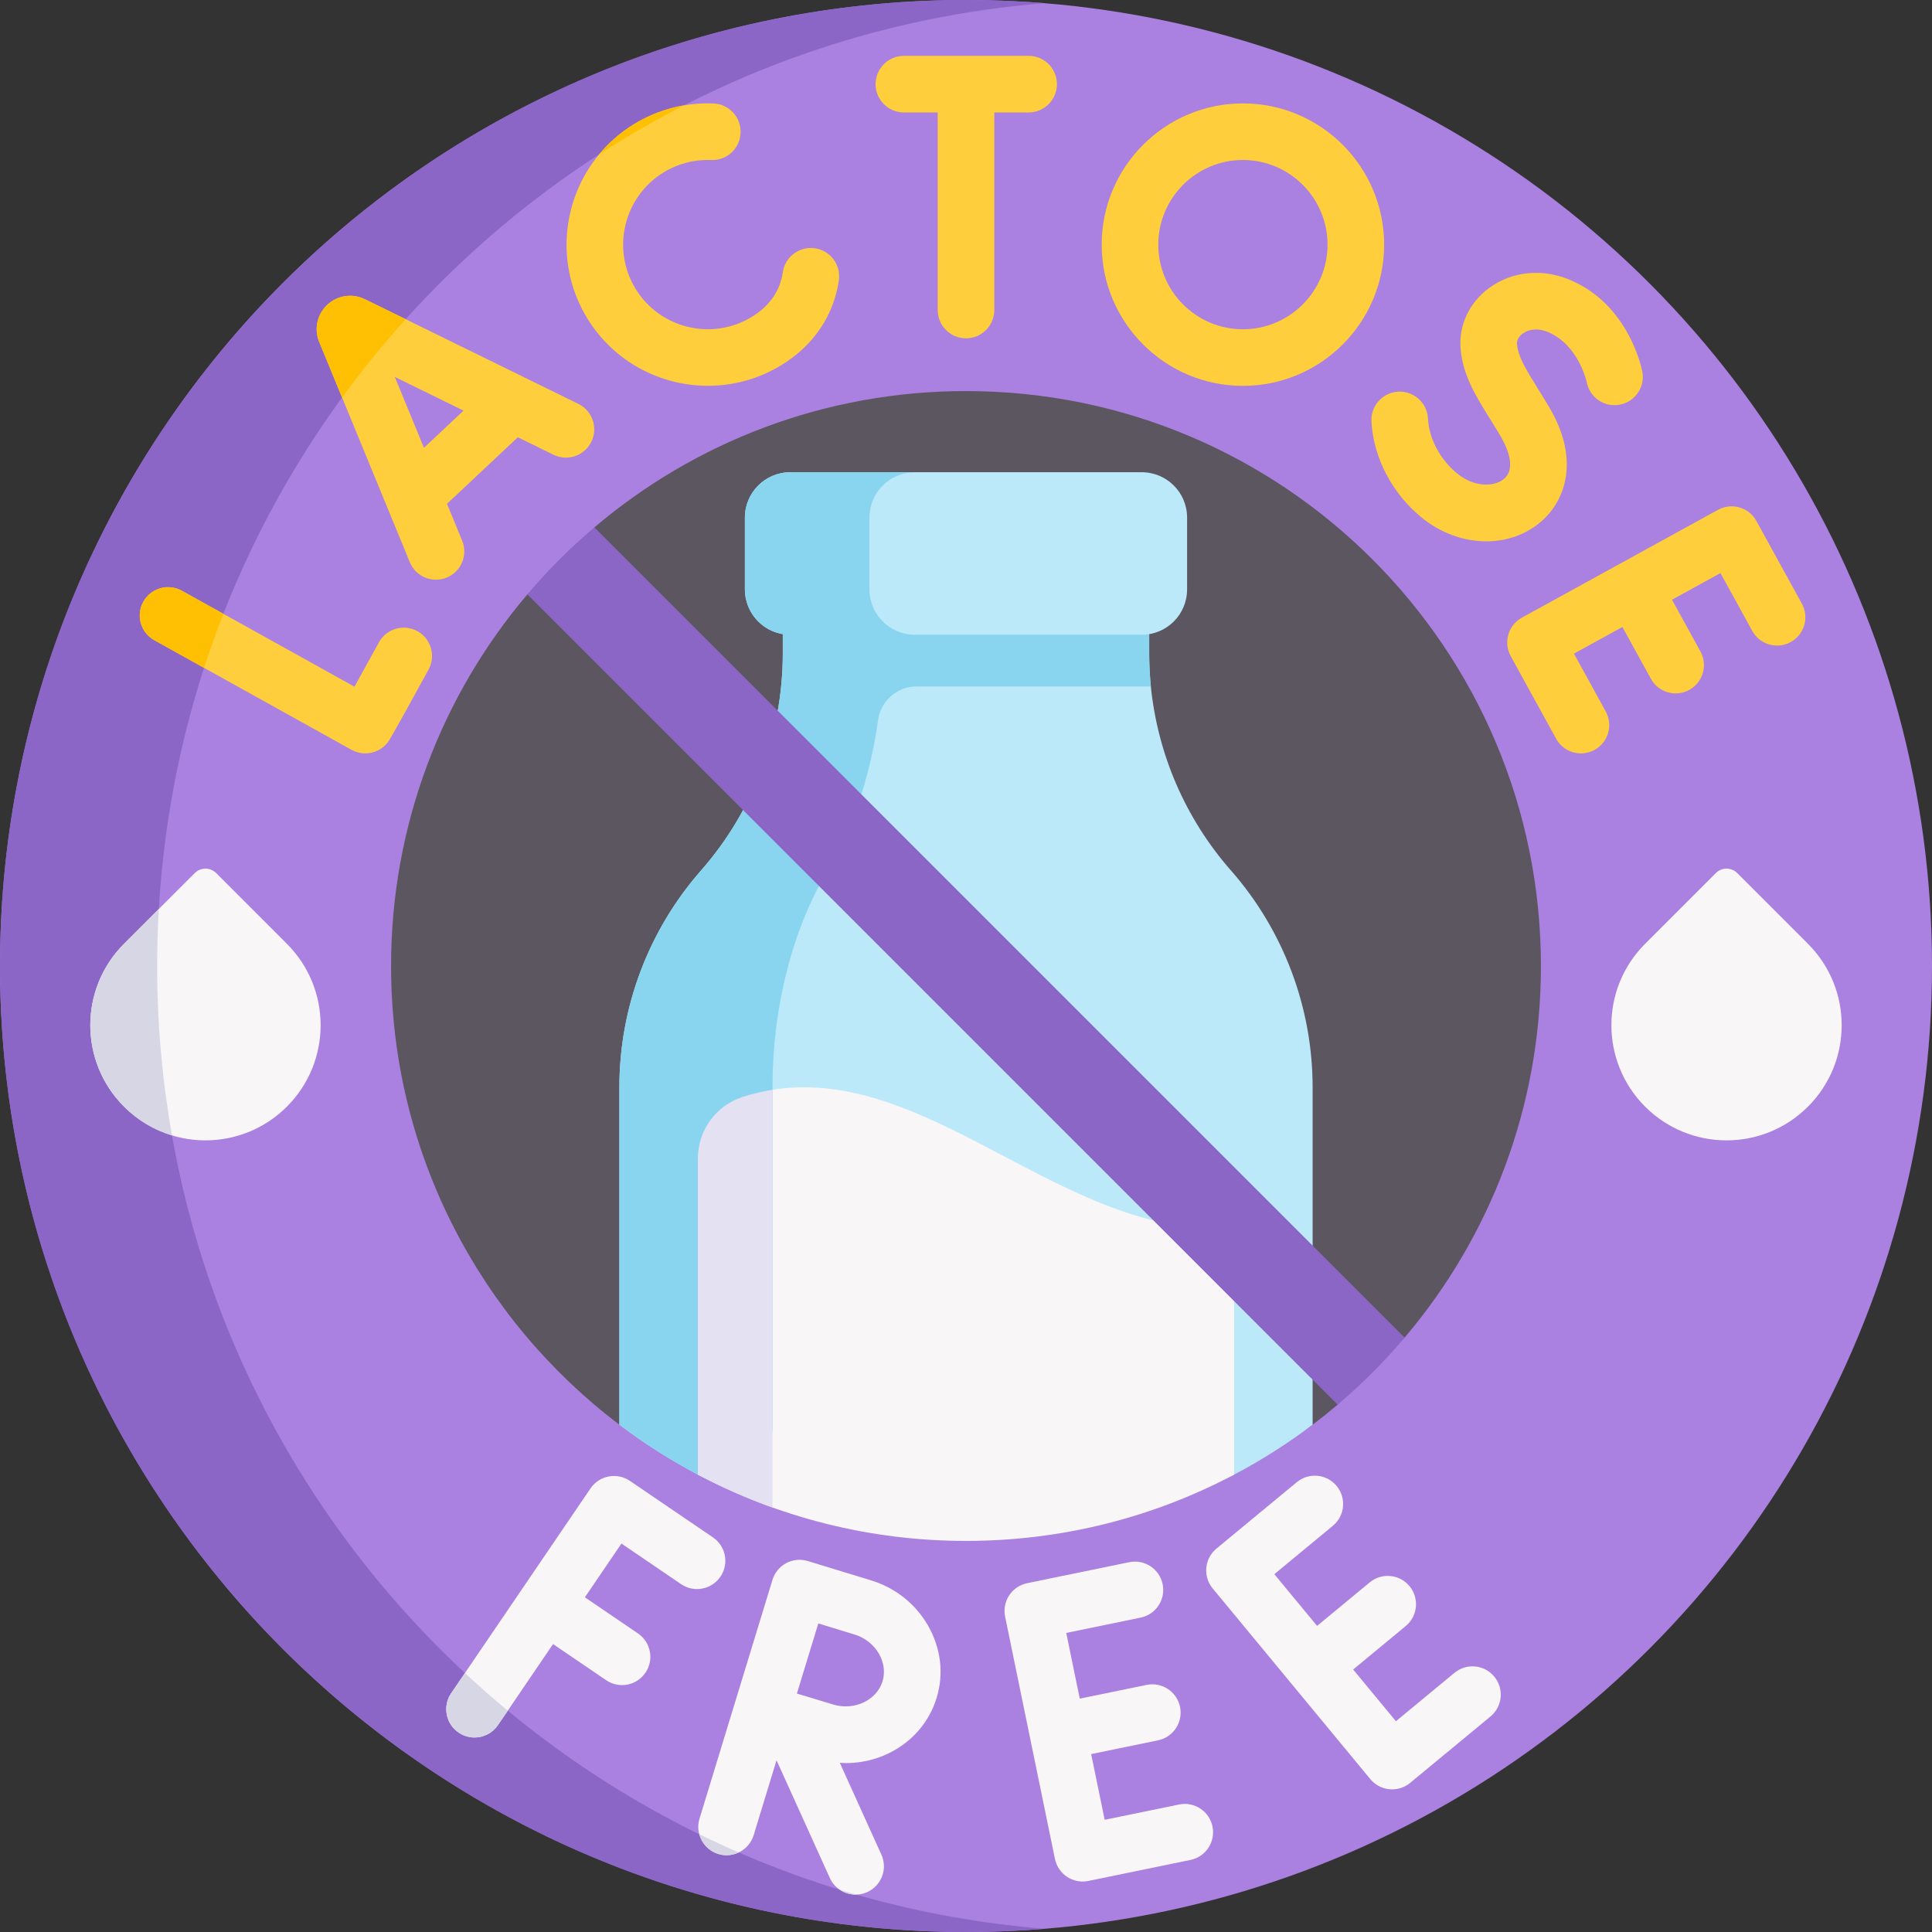 <svg xmlns="http://www.w3.org/2000/svg" id="Capa_1" height="512" viewBox="0 0 512 512" width="512"><rect x="0" y="0" width="512" height="512" fill="#333333" stroke="none"/><g><circle cx="256" cy="256" fill="#aa80e0" r="256"></circle><path d="m276.83 511.16c-6.87.56-13.82.84-20.83.84-141.38 0-256-114.62-256-256 0-141.39 114.62-256 256-256 7.01 0 13.96.28 20.83.84-131.65 10.59-235.18 120.78-235.18 255.16 0 134.37 103.53 244.57 235.18 255.16z" fill="#8b66c6"></path><path d="m408.36 256c0 37.55-13.59 71.92-36.12 98.48-1.802 2.131-27.784-8.256-29.702-6.229-3.841 4.061 16.214 20.377 11.952 23.999-2.16 1.83-4.37 3.6-6.63 5.31-25.54 19.33-57.36-22.74-91.86-22.74-17.99 0-27.408 5.73-43.428 0-6.83-2.44 6.34 3.36 0 0-7.31-3.85-41.892 27.69-48.432 22.74-36.75-27.82-60.5-71.92-60.5-121.56 0-37.55 13.59-71.92 36.12-98.48 3.706-4.385 16.759 7.994 20.943 4.061 1.923-1.808-5.199-20.118-3.183-21.821 26.56-22.53 60.93-36.12 98.48-36.12 84.14 0 152.36 68.22 152.36 152.36z" fill="#5b565f"></path><g><path d="m347.86 288.15v89.41c-6.54 4.95-13.5 9.38-20.8 13.23-21.22 11.22-45.4-25.068-71.06-25.068s-49.84 36.288-71.06 25.068c-7.3-3.85-14.26-8.28-20.8-13.23v-89.41c0-21.15 7.7-41.58 21.65-57.48h.01c13.95-15.9 21.65-36.34 21.65-57.49v-42.55h97.1v42.55c0 2.93.15 5.85.44 8.74 1.82 17.99 9.19 35.05 21.21 48.75h.01c13.95 15.9 21.65 36.33 21.65 57.48z" fill="#bbe9fa"></path><path d="m327.06 341.78v49.01c-21.22 11.22-45.4 17.57-71.06 17.57s-49.84-6.35-71.06-17.57v-83.76c0-7.46 4.81-14.09 11.92-16.35 2.64-.85 5.27-1.46 7.86-1.88 37.3-5.93 69.59 30.05 107.73 36.01 8.39 1.31 14.61 8.48 14.61 16.97z" fill="#f8f6f7"></path><path d="m302.57 168.216h-93.14c-6.64 0-12.023-5.383-12.023-12.023v-19.023c0-6.64 5.383-12.023 12.023-12.023h93.141c6.64 0 12.023 5.383 12.023 12.023v19.023c0 6.64-5.383 12.023-12.024 12.023z" fill="#bbe9fa"></path><path d="m304.99 181.92h-62.09c-5.14 0-9.49 3.8-10.2 8.9-.61 4.45-1.47 8.83-2.54 13.07-2.48 9.75-6.13 18.83-10.84 26.78-9.41 15.9-14.6 36.33-14.6 57.48v91.125c-6.832-2.445-13.44 14.872-19.783 11.522-7.304-3.859-14.256-8.291-20.797-13.236v-89.41c0-21.15 7.7-41.58 21.65-57.48 6.98-7.95 12.39-17.03 16.07-26.78 3.66-9.74 5.59-20.13 5.59-30.71v-5.13c-5.7-.95-10.05-5.9-10.05-11.86v-19.02c0-6.64 5.39-12.02 12.03-12.02h33.01c-6.65 0-12.03 5.38-12.03 12.02v19.02c0 6.64 5.38 12.02 12.03 12.02h60.13c.67 0 1.33-.05 1.98-.16v5.13c0 2.929.15 5.849.44 8.739z" fill="#89d5ef"></path><path d="m204.72 288.8v110.71c-6.83-2.44-13.44-5.36-19.78-8.72v-83.76c0-7.46 4.81-14.09 11.92-16.35 2.64-.85 5.27-1.46 7.86-1.88z" fill="#e3e1f2"></path></g><path d="m372.24 354.48c-5.41 6.4-11.36 12.34-17.75 17.77l-214.73-214.73c5.41-6.4 11.36-12.35 17.76-17.76z" fill="#8b66c6"></path><g fill="#ffce3c"><path d="m153.28 107.04-45.78-22.45-10.85-5.32c-.07-.03-.14-.06-.2-.09-3.29-1.49-7.11-.86-9.74 1.62-2.62 2.47-3.49 6.24-2.2 9.61.03.06.05.12.07.17l6.07 14.76 17.95 43.64c1.2 2.9 3.99 4.65 6.94 4.65.95 0 1.92-.18 2.85-.56 3.83-1.58 5.66-5.96 4.09-9.79l-4.02-9.77 18.77-17.63 9.45 4.63c3.72 1.82 8.21.28 10.04-3.44 1.82-3.71.28-8.21-3.44-10.03zm-40.93 11.63-7.72-18.78 18.21 8.93z"></path><path d="m113.57 177.45c-10.08 18.37-10.41 18.78-10.91 19.41-1.47 1.82-3.64 2.8-5.85 2.8-1.24 0-2.49-.31-3.64-.94l-39.09-21.73-13.18-7.33c-3.63-2.01-4.93-6.57-2.92-10.19 2.02-3.63 6.58-4.93 10.2-2.92l11.02 6.12 34.74 19.31c1.88-3.39 4.26-7.71 6.48-11.75 1.99-3.63 6.55-4.96 10.18-2.97s4.96 6.55 2.97 10.19z"></path><path d="m477.508 159.97-12.041-21.899c-1.996-3.629-6.554-4.955-10.186-2.958l-25.986 14.288s0 0 0 0l-25.985 14.287c-1.743.958-3.034 2.57-3.589 4.48s-.328 3.963.63 5.706l12.041 21.899c1.366 2.484 3.932 3.888 6.579 3.888 1.221 0 2.46-.299 3.606-.929 3.63-1.996 4.955-6.556 2.959-10.186l-8.427-15.327 12.842-7.061 7.539 13.712c1.366 2.484 3.932 3.888 6.579 3.888 1.221 0 2.461-.299 3.607-.929 3.629-1.996 4.954-6.556 2.958-10.186l-7.539-13.712 12.842-7.061 8.427 15.327c1.996 3.629 6.555 4.955 10.186 2.958 3.629-1.995 4.954-6.555 2.958-10.185z"></path><path d="m222.3 74.3c-.22 1.52-.55 3.02-.99 4.47-2.21 7.39-7.09 13.59-14.11 17.91-6.1 3.77-12.88 5.56-19.58 5.56-12.57 0-24.85-6.31-31.92-17.77-8.64-14.02-6.9-31.56 3.08-43.57 2.53-3.05 5.59-5.75 9.14-7.94 4.14-2.55 8.67-4.25 13.37-5.05 2.56-.43 5.17-.6 7.8-.49 4.14.18 7.36 3.67 7.18 7.81-.17 4.14-3.66 7.36-7.8 7.18-4.48-.18-8.85.96-12.68 3.32-10.53 6.49-13.81 20.34-7.32 30.86 6.49 10.53 20.33 13.82 30.86 7.33 3.9-2.41 6.46-5.58 7.61-9.45.23-.75.4-1.54.52-2.34.6-4.1 4.41-6.94 8.51-6.34s6.93 4.41 6.33 8.51z"></path><path d="m272.595 14.804h-33.056c-4.142 0-7.5 3.358-7.5 7.5s3.358 7.5 7.5 7.5h8.961v52.356c0 4.142 3.358 7.5 7.5 7.5s7.5-3.358 7.5-7.5v-52.356h9.095c4.142 0 7.5-3.358 7.5-7.5s-3.358-7.5-7.5-7.5z"></path><path d="m329.38 27.4c-20.63 0-37.42 16.79-37.42 37.43s16.79 37.43 37.42 37.43c20.64 0 37.43-16.79 37.43-37.43s-16.79-37.43-37.43-37.43zm0 59.86c-12.36 0-22.42-10.06-22.42-22.43s10.06-22.43 22.42-22.43c12.37 0 22.43 10.06 22.43 22.43s-10.06 22.43-22.43 22.43z"></path><path d="m410.601 107.997c-1.098-1.861-2.166-3.582-3.108-5.099-3.408-5.491-5.199-8.507-5.472-11.749-.117-1.397 1.015-2.386 1.507-2.746 1.738-1.271 4.218-1.434 6.635-.436 8.132 3.36 10.285 13.077 10.343 13.353.794 4.041 4.702 6.692 8.756 5.922 4.07-.771 6.743-4.696 5.972-8.766-.137-.726-3.55-17.846-19.343-24.372-7.291-3.012-15.222-2.193-21.217 2.19-5.282 3.863-8.124 9.885-7.601 16.11.587 6.985 3.871 12.277 7.674 18.404.922 1.486 1.909 3.074 2.933 4.811 1.419 2.405 4.35 8.316.932 11.252-2.572 2.209-7.906 2.313-12.381-1.338-4.605-3.758-7.522-9.231-7.803-14.639-.214-4.137-3.743-7.311-7.878-7.102-4.137.215-7.316 3.742-7.102 7.878.496 9.567 5.467 19.094 13.299 25.484 5.138 4.193 11.249 6.31 17.133 6.31 5.315 0 10.446-1.728 14.505-5.215 6.439-5.528 10.401-16.378 2.216-30.252z"></path></g><g fill="#f8f6f7"><path d="m190.92 417.84c-2.33 3.42-7 4.31-10.42 1.98l-15.81-10.76-9.69 14.24 14.06 9.57c3.43 2.33 4.32 6.99 1.99 10.42-1.46 2.13-3.81 3.28-6.21 3.28-1.46 0-2.92-.42-4.21-1.3l-14.07-9.57-11.99 17.64-2.61 3.83c-1.45 2.13-3.81 3.28-6.21 3.28-1.45 0-2.92-.42-4.21-1.3-3.42-2.33-4.31-6.99-1.98-10.42l3.65-5.36 33.29-48.94c1.12-1.65 2.85-2.78 4.8-3.15 1.96-.37 3.98.05 5.62 1.16l22.01 14.98c3.43 2.33 4.32 6.99 1.99 10.42z"></path><path d="m312.464 478.211-19.712 4.055-3.582-17.416 17.718-3.644c4.057-.834 6.669-4.8 5.835-8.857s-4.8-6.667-8.857-5.835l-17.717 3.644-3.582-17.416 19.712-4.055c4.057-.834 6.669-4.8 5.835-8.857-.834-4.058-4.799-6.668-8.857-5.835l-27.059 5.566c-1.948.401-3.658 1.559-4.752 3.22s-1.484 3.689-1.083 5.637l6.604 32.108s0 0 0 .001l6.604 32.108c.401 1.948 1.559 3.658 3.22 4.752 1.234.813 2.67 1.237 4.126 1.237.504 0 1.01-.051 1.511-.154l27.059-5.566c4.057-.834 6.669-4.8 5.835-8.857-.834-4.058-4.797-6.67-8.858-5.836z"></path><path d="m396.001 444.321c-2.639-3.192-7.367-3.641-10.559-1.002l-15.511 12.823-11.33-13.704 13.941-11.526c3.192-2.639 3.641-7.367 1.001-10.559-2.638-3.192-7.366-3.641-10.559-1.002l-13.941 11.526-11.33-13.704 15.511-12.823c3.192-2.639 3.641-7.367 1.001-10.559-2.639-3.192-7.366-3.641-10.559-1.002l-21.292 17.602c-1.533 1.268-2.5 3.092-2.688 5.072s.418 3.954 1.686 5.487l41.774 50.53c1.483 1.794 3.625 2.721 5.785 2.721 1.683 0 3.376-.564 4.774-1.72l21.295-17.601c3.192-2.639 3.641-7.367 1.001-10.559z"></path><path d="m245.95 430.82c-3.31-5.77-8.66-10.03-15.06-11.99l-16.82-5.14c-1.9-.58-3.95-.38-5.71.55-1.76.94-3.07 2.53-3.65 4.44l-10.07 32.96-9.26 30.31c-.43 1.4-.43 2.83-.07 4.14.65 2.41 2.49 4.44 5.05 5.23.73.22 1.47.33 2.19.33 1.13 0 2.23-.26 3.22-.73 1.84-.87 3.32-2.48 3.96-4.58l6.06-19.85 14.12 31.19c.6 1.31 1.53 2.38 2.64 3.12 1.23.84 2.7 1.29 4.2 1.29h.14c.98-.02 1.99-.23 2.95-.67 3.77-1.71 5.45-6.15 3.74-9.92l-11.02-24.33c.55.04 1.1.06 1.65.06 10.85 0 20.79-6.74 24.01-17.28 1.95-6.38 1.14-13.17-2.27-19.13zm-12.07 14.75c-1.54 5.02-7.51 7.84-13.04 6.15-2.22-.68-6.15-1.86-9.65-2.91l5.67-18.58 9.65 2.95c2.7.82 5.04 2.68 6.43 5.1 1.33 2.32 1.66 4.91.94 7.29z"></path></g><g fill="#f8f6f7"><path d="m479.128 250.116-18.741-18.741c-1.567-1.567-4.107-1.567-5.674 0l-18.741 18.741c-11.917 11.917-11.917 31.239 0 43.157 11.917 11.917 31.239 11.917 43.157 0 11.917-11.918 11.917-31.24-.001-43.157z"></path><path d="m84.97 271.69c0 7.81-2.98 15.62-8.94 21.58s-13.77 8.94-21.58 8.94c-2.99 0-5.98-.44-8.87-1.32-4.65-1.4-9.03-3.94-12.71-7.62-11.92-11.92-11.92-31.24 0-43.15l9.22-9.23 9.52-9.52c1.57-1.56 4.11-1.56 5.68 0l18.74 18.75c5.96 5.96 8.94 13.76 8.94 21.57z"></path></g><path d="m48.18 156.55 11.02 6.12c-1.85 4.71-3.56 9.48-5.12 14.32l-13.18-7.33c-3.63-2.01-4.93-6.57-2.92-10.19 2.02-3.63 6.58-4.93 10.2-2.92z" fill="#ffbf03"></path><path d="m96.65 79.27 10.85 5.32c-5.96 6.61-11.59 13.54-16.85 20.75l-6.07-14.76c-.02-.05-.04-.11-.07-.17-1.29-3.37-.42-7.14 2.2-9.61 2.63-2.48 6.45-3.11 9.74-1.62.06.03.13.06.2.09z" fill="#ffbf03"></path><path d="m181.29 27.91c-7.74 3.96-15.25 8.3-22.51 12.99 2.53-3.05 5.59-5.75 9.14-7.94 4.14-2.55 8.67-4.25 13.37-5.05z" fill="#ffbf03"></path><g fill="#d7d6e5"><path d="m41.65 256c0 15.31 1.34 30.32 3.93 44.89-4.65-1.4-9.03-3.94-12.71-7.62-11.92-11.92-11.92-31.24 0-43.15l9.22-9.23c-.29 5-.44 10.04-.44 15.11z"></path><path d="m123.21 443.37c3.69 3.43 7.47 6.76 11.36 9.97l-2.61 3.83c-1.45 2.13-3.81 3.28-6.21 3.28-1.45 0-2.92-.42-4.21-1.3-3.42-2.33-4.31-6.99-1.98-10.42z"></path><path d="m185.31 486.09c3.44 1.69 6.93 3.3 10.46 4.83-.99.47-2.09.73-3.22.73-.72 0-1.46-.11-2.19-.33-2.56-.79-4.4-2.82-5.05-5.23z"></path><path d="m226.89 502.09h-.14c-1.5 0-2.97-.45-4.2-1.29 1.44.44 2.89.87 4.34 1.29z"></path></g></g></svg>